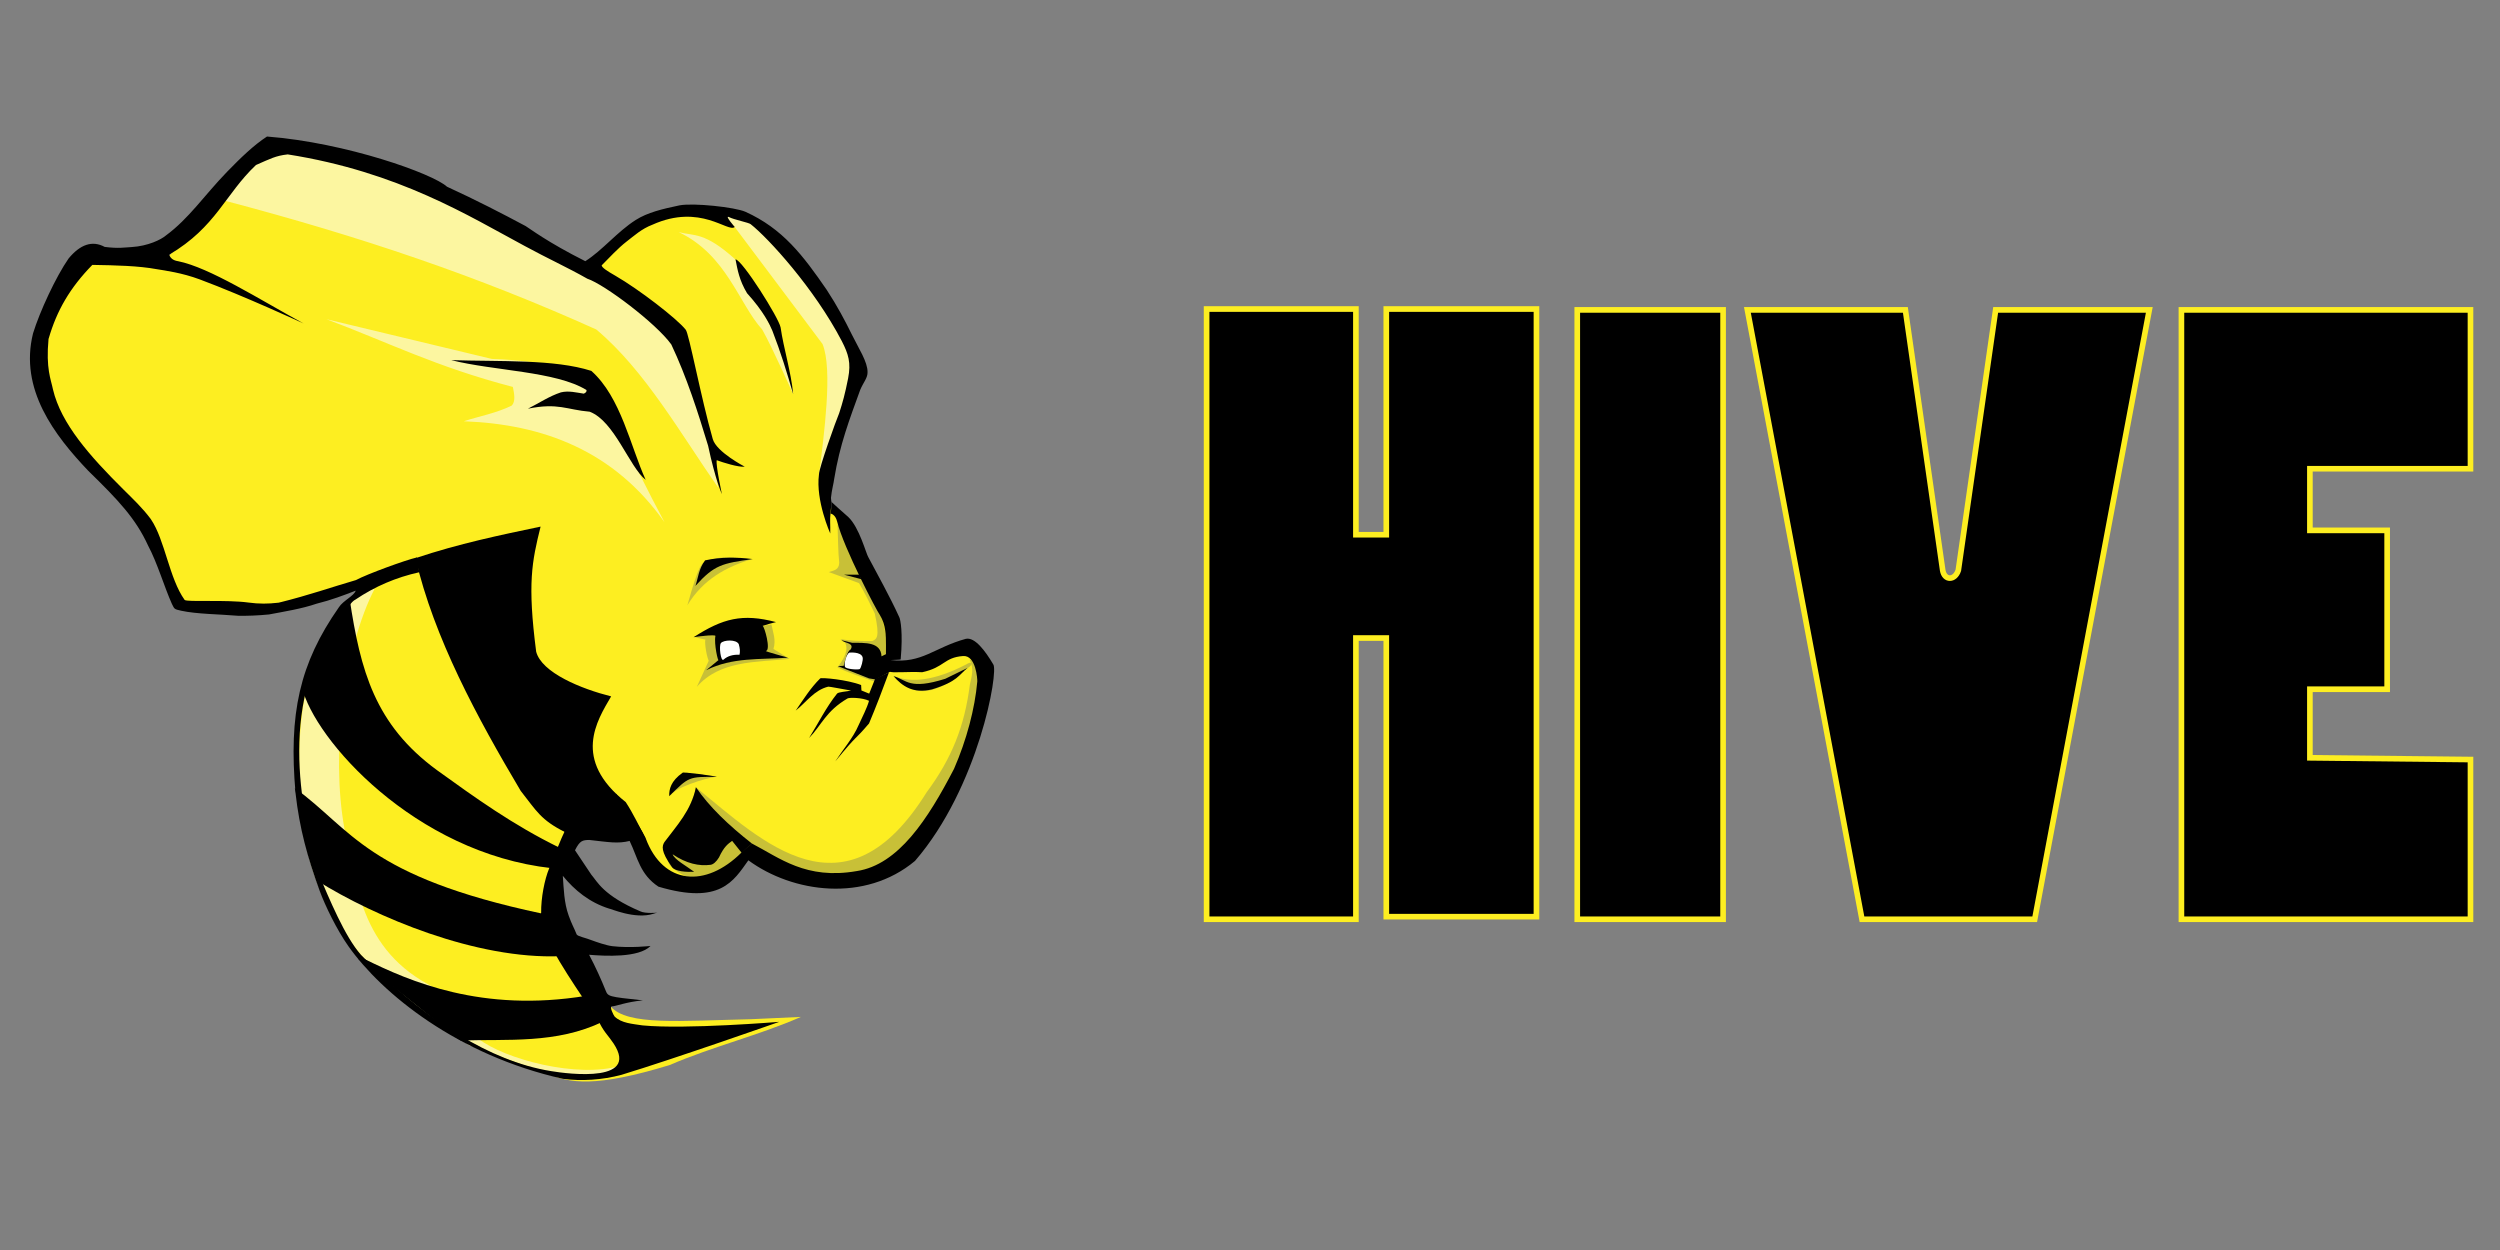 <?xml version="1.0" encoding="utf-8"?>
<!-- Generator: Adobe Illustrator 26.3.1, SVG Export Plug-In . SVG Version: 6.00 Build 0)  -->
<svg version="1.1" id="Layer_1" xmlns="http://www.w3.org/2000/svg" xmlns:xlink="http://www.w3.org/1999/xlink" x="0px" y="0px"
	 viewBox="0 0 288 144" style="enable-background:new 0 0 288 144;" xml:space="preserve">
<rect x="0" y="0" width="288" height="144" fill="#808080" stroke="none"/>
<style type="text/css">
	.st0{fill-rule:evenodd;clip-rule:evenodd;stroke:#FDEE21;stroke-width:0.649;}
	.st1{fill-rule:evenodd;clip-rule:evenodd;fill:#FDEE21;}
	.st2{fill-rule:evenodd;clip-rule:evenodd;fill:#C8C037;}
	.st3{fill-rule:evenodd;clip-rule:evenodd;fill:#FCF6A0;}
	.st4{fill-rule:evenodd;clip-rule:evenodd;}
	.st5{fill-rule:evenodd;clip-rule:evenodd;fill:#FFFFFF;}
	.st6{fill-rule:evenodd;clip-rule:evenodd;stroke:#000000;stroke-width:2.252111e-04;stroke-miterlimit:10;}
</style>
<path class="st0" d="M139,35.7v70.2h17.2V73.5h3.5v32.1H177v-70h-17.3v26h-3.5v-26H139z M198.5,35.7h-16.8v70.2h16.8V35.7z
	 M201.3,35.7l13.2,70.2h19.9l13.2-70.2h-17.7l-4.3,30c-0.4,1.2-1.6,1.2-1.8,0l-4.3-30H201.3z M284.6,35.7h-33.3v70.2h33.3V87.5
	l-18.5-0.2v-7.9h8.9V61.1h-8.9V54h18.5V35.7z"/>
<g transform="matrix(.044 0 0 .044 10.867 10.848)">
	<path class="st1" d="M1276,454.5C1253.9,394,492.2,97.9,482.5,130.4C342.7,166.9,285.8,327.9,189.6,430l-213.7-12.2
		c-94,121-143.5,244.6-109.8,373.2c120.6,163.4,260.6,302.4,347.9,507.6c6.9,96.8,418.7,10.1,507-9.1
		c-120.6,86.3-225.5,220.2-180.4,605.4c41.2,181,69.4,383,434.7,587.7c48.1,27,147.7,58,209.2,80.6c58.9,27,127.7,38,321.9-21.3
		c112.4-48.5,233.6-77.7,343.6-126l-132.1,6.1c-182,3.9-322.5,17.5-365.9-33.3l-167.6-289.2l97.6-189.6
		c135,13.8,180,123.4,299.1,165.2l140.4-104.1c407.9,241.3,570.1-152,616.4-458.1c-4.9-124.6-269.9,39-253.7-19.1
		c6.3-133.9-102.9-309.1-173.5-445.7l81.6-315.8c37.1-33.1-171.5-384.4-341.8-428.2C1501.3,265.4,1276,454.5,1276,454.5L1276,454.5z
		"/>
	<g>
		<path class="st2" d="M1945.8,1125.9c1.4,33.9,1.4,75.1,4.5,100.9c-0.6,19.7-15.4,20.3-27.4,24.4l79.2,29
			c15.8,26.4,28.4,53,41.2,79.4c14.8,65.3,3.7,67-6.1,72c-28.8,0.2-57.6,0.4-84.4-5.3c12,6.3,14.6,11,16,19.1
			c2.4,15-7.3,35.5-23.3,55.2c23.5,13,66.2,25.8,98,37.8l36.3-80.6C2063.7,1339.4,2013.8,1230.2,1945.8,1125.9L1945.8,1125.9z
			 M2093.9,1523.5c44,18.3,104.9,13,189.1-30.6c12.6-8.9,24.2-3.5,1.8,11C2174.3,1603.4,2121.3,1553.7,2093.9,1523.5L2093.9,1523.5z
			"/>
		<path class="st2" d="M2291.4,1480c13,25,5.1,45.3,0.8,66.4c-13.6,107.6-47.1,192.6-113,281.3c-213.9,343.8-429.8,128.7-602-11.2
			l-71.2,178.4c-3.7,15.6-19.5,27.8,91.7,76.7l113.4-80C2143.2,2320.5,2449.3,1531.6,2291.4,1480L2291.4,1480z M1629.4,1787.3
			c-29.2,2.2-115.9,31.5-119.9,48.7l40-59.5L1629.4,1787.3z M1572.6,1422.6c5.3,0,30.9,6.9,28.2,5.3c-3.9-2.2-0.4,35.9,7.7,55.8
			l-31.1,68.2c59.9-69.2,154.7-64.5,242.7-73.3l-42-26c7.3-24.2-1.4-43.6-5.3-64.3L1572.6,1422.6z M1719.9,1217.8
			c-64.3,19.7-125.8,51.8-167.2,120.4c31.5-113.2,37.8-108.8,48.1-114.3C1645,1204.2,1681.1,1216.4,1719.9,1217.8z"/>
	</g>
	<path class="st3" d="M1376.7,2543.7c-77.7,85.8-251.1-6.5-395.3-53.6c-366.1-232.8-437.4-451.8-442.6-666.7
		c-18.7-307.9,75.7-486.7,195.4-529.1c-79.1,152.6-116.1,426.4-79.2,630c29.6,113.4,30.2,304.4,219.8,406.7
		c92.8,52.2,67.6,93,130.5,141.9C1073.9,2526.5,1265.7,2577.6,1376.7,2543.7L1376.7,2543.7z M1492.8,1120.8
		C1361.1,934.1,1176,864.1,967.2,856.4c41.8-13.6,83.6-20.7,125.6-41c10.3-10.8,6.9-29.8,3-48.9
		c-200.9-52.4-327.8-117.3-488.3-177.4l433.3,104.1C1333.5,704.2,1308.5,776.6,1492.8,1120.8L1492.8,1120.8z M1633.8,1030.7
		c-97.2-138.8-191.6-307.3-319.6-414.6C1004.9,476.8,699.1,373.1,341,278.8l114.3-147.1c380.3,86.7,737.5,232,1057.4,471.5
		C1566.7,740.1,1602.8,877.1,1633.8,1030.7L1633.8,1030.7z M1829.7,785.5c0,0-54.6-122.4-81-169.1
		c-61.5-68.2-92.8-195.4-218.8-255.3c39.8,10.8,67.2-2,148.6,71.8l128.3,243.3L1829.7,785.5z M1897.5,997.4
		c12.6-106.1,36.5-276,9.1-343.2L1676.7,348c-12.8-11.8-21.9-28-31.9-40.4c108,28,220.8,103.1,372.8,399.6L1897.5,997.4z"/>
	<path class="st4" d="M1443.5,1009.8c-43-33.9-81.4-153.6-146.5-178.4c-60.3-5.1-82.4-24.1-161.8-7.9c28.8-14.4,56-32.9,86.5-42.8
		c20.7-4.9,40.2,0.6,59.9,3.4c4.9-2.4,8.1-5.1,6.9-9.5c-79.8-49.3-243.7-50.1-354.2-78.3c128.3,4.3,270.5-2.8,366.9,28.2
		C1378.7,793.2,1403.9,922.9,1443.5,1009.8L1443.5,1009.8z M1678.7,432.4c17.7,1.6,113.5,153.2,118.1,178.4
		c7.9,55.2,27.6,116.9,32.9,174.7c-15.8-55.4-32.9-110.6-54.4-166c-6.3-15.2-22.3-49.7-66.4-98.4
		C1688.4,486.8,1684,459.8,1678.7,432.4L1678.7,432.4z M2003.6,1258h-41l45.3,11.8L2003.6,1258z M1723.8,1217.2
		c-41.2-5.1-83.6-5.7-124.8,3.4c-16.8,22.5-17.9,45.5-25.2,66.8C1623.9,1232,1643.6,1228.6,1723.8,1217.2L1723.8,1217.2z
		 M2286.1,1502.2c-23.1,18.3-25.2,35.5-93,56.2c-49.5,11.6-77.5-8.1-100.7-34.7c35.3,10.1,41,36.7,135.6,6.9L2286.1,1502.2z
		 M2080.5,1513.7c-16.6,45.3-34.3,91.3-52.2,133.9c-42.8,50.1-24.4,21.5-88.5,99.4c20.5-31.5,47.1-61.9,61.1-94.8
		c9.9-21.7,21.9-44.6,27.4-63.9c-17-8.5-51.6-9.1-56.4-6.1c-57,33.5-67.2,69-100.7,103.7c24.2-38.8,45.1-81.2,73.3-116.3
		c3.2-4.5,24.1-5.3,36.9-8.1c-19.9-3.4-56.8-10.6-59.7-10.3c-37.1,8.9-58,41.2-85.4,62.7c20.1-29,38.6-59.1,64.1-84.2
		c2.6-3,71.4,3.2,107.2,17.3l0.8,14.2l20.3,8.3l15.2-38.2L2080.5,1513.7z M1630.4,1787.5c-9.1-3.2-90.1-13.4-90.1-11
		c-31.1,22.1-35.7,43.2-35.1,61.5C1556.9,1787.1,1554.9,1786.9,1630.4,1787.5L1630.4,1787.5z M1568.9,1421.8c0,0,58.4-8.5,57.2-3.2
		c-4.1,20.3,7.1,69.6,8.5,62.7l-32.9,27c68.8-34.5,141-27.6,214.5-32.9c0,0-61.7-17-58-17.5c13.8-2-3.7-64.5-8.5-65.8
		c11.8-3.9,23.3-6.9,35.1-9.9C1696.4,1358.9,1645.4,1372.7,1568.9,1421.8L1568.9,1421.8z"/>
	<path class="st4" d="M2074,1465.4l-13,6.5c-1.8-38-42.6-35.3-77.1-35.5l-28.2-6.9c8.7,7.9,35.1,7.3,24.4,24.4
		c-9.1,4.7-13.2,25.4-18.3,42.8l-15.2,0.8l81.6,32.1l17.5,2.8l42-22.5L2074,1465.4z"/>
	<path class="st5" d="M1687.2,1439.9c-6.5-13-39.6-11.2-46.7-2.8c-5.7,6.9-0.4,50.7,7.1,43.2c10.6-9.5,24.8-13.4,41.6-12.6
		C1691.1,1459.7,1690.5,1451,1687.2,1439.9L1687.2,1439.9z M2004,1505.2c3.2-2.4,9.7-24.2,7.5-30.8c-4.3-15.6-35.1-12.2-35.1-12.2
		c-7.5,4.3-14,28.6-11.2,36.7C1966.5,1505.4,1999,1507.6,2004,1505.2L2004,1505.2z"/>
	<path class="st4" d="M690.1,2263.4l19.3,2c115.1,56.6,304.6,140.4,578.8,95.2l43,67.8c-120.8,58.7-250.8,45.1-372.4,49.3
		L690.1,2263.4z M524.9,1816.7l57.6,242.1c154.4,96.4,417.9,207,637.7,198.1l-48.5-111.6C712.9,2047.9,674.1,1924.9,524.9,1816.7
		L524.9,1816.7z M668.4,1321.1c28.2,187.5,65.8,329.6,228.9,448.9c99.9,72,199.1,143.5,319.8,202.5c0,0-10.6,55-19.5,54
		c-359.2-39.8-622-337.7-653.9-473.7C574.6,1448.4,618.7,1383.4,668.4,1321.1L668.4,1321.1z M840.9,1214.8
		c47.9,207.8,162,418.3,275.4,609.3c41.6,52.8,52.4,76.1,116.5,108.2c86.5,27.4,147.9,20.5,210.7,16.4
		c-17.2-31.9-32.5-65.3-52.2-95.2c-140.8-111.4-75.7-212.7-38.2-276.8c-78.3-19.7-182-61.9-196.3-117.1
		c-23.1-178.8-11.2-235.6,11.6-327.4C1062.3,1154.5,955,1176.6,840.9,1214.8L840.9,1214.8z"/>
	<path class="st6" d="M452.1,110.9c-34.9,22.7-68.4,55.2-104.5,92.3C287.7,265,247.9,325.6,187,370.3c-12.2,10.4-46.3,27.4-89.3,30
		c-20.3,1-33.5,4.3-70.6-0.4c-32.7-17.7-64.1-6.3-94.4,30.2c-33.3,47.9-75.7,139.2-93.2,196.3c-36.3,146.3,56.2,266.7,144.7,359.8
		c78.9,76.9,124.2,125,156.5,195.6c24.4,45.7,42.6,108.6,62.3,152.6c7.1,14,5.5,13.8,24.6,18.1c41.2,8.9,98.2,8.9,149,13.2
		c22.1,0.4,52.2-0.6,80.8-3.5c39.4-7.5,85.8-14.8,124.6-28.2c37.8-9.3,71.8-22.3,102.3-34.1c-3.9,13.4-32.9,26.2-43.8,43.2
		c-103.5,147.8-131.9,279.3-113.7,486.9c10.3,92.1,31.3,168.4,63.1,255.5c14.6,40,45.5,103.1,75.3,145.3
		c88.5,125,286.2,285.4,561.6,347.2c48.1,6.5,102.5,3.2,153.8-10.6c135.8-41.2,412.8-138.6,412.8-138.6s-245.8,20.3-358.4,9.3
		c-26-4.1-54.8-5.5-72.9-23.3c-3-3.9-14.2-26.2-6.9-26.4c9.7-0.2,37.7-11.8,81-15.8c-92.3-9.9-90.9-9.9-97.8-26.6
		c-10.4-26-26.4-61.7-43-92.8c40.6,3.4,130.3,8.5,160.9-23.1c0,0-53,6.1-100.1,0.6c-15.8-1.8-42.8-11.4-50.9-14.4
		c-21.1-8.3-38.4-10.8-42.4-16.2c-7.3-18.5-12.2-24.8-21.1-49.9c-12-33.1-12.8-70-15.2-103.7c30.8,37.8,69.8,69.8,121.6,86
		c0.6-1.4,67.2,29,115.5,13.4l10.1-3.2c0,0.8-31.9,2.8-43.8-3c-98.2-41.8-113.2-78.3-128.9-96.4l-42.6-63.7
		c12.8-25.8,20.1-26.6,37.3-27c51.6,5.7,74.3,10.3,105.7,2.6c21.3,43.8,27,87.7,75.5,119.7c161.3,47.9,196.3-14.2,235.4-69
		c116.1,85.2,305,111.4,436.3,1.6c166.8-193,219.6-497.4,204.8-514.7c-20.9-35.3-48.1-71.8-71.6-66.8
		c-83.6,22.9-114.5,65.3-197.3,55.6c9.9-0.6,26.4-0.8,26.6-1.8c6.3-70.2-0.6-104.1-3.5-110c-25.2-55.4-58.2-113.9-81.2-157.5
		c-5.9-9.1-23.5-78.1-52.6-105.3c-12.6-10.6-43.2-38.8-43.2-38.8l-2.6,30c0,0,12,1.8,16.6,20.3c17.3,70.4,105.3,237,111.8,244.8
		c31.1,50.5,3.2,113.2,26.8,148.4c2.4,4.5,48.5-0.4,84.2,1.8c58.7-12.6,56.4-38.6,107-42.4c34.3-2.6,37.7,61.7,37.3,66.6
		c-6.3,71-28,153.4-60.9,228.7c-68.6,132.3-145.7,251.1-254.7,267.7c-133.1,23.3-202.3-34.9-274.2-72l-27.6,23.5
		c-93.6,93.2-205,85-250.6-36.9c-22.7-47.3-52.2-76.3-77.5-116.9l-134.1,96.6c-11.2,22.9-24.8,58.9-41.6,99.4
		c-11.6,28-21.3,76.1-20.7,116.1c-17.2,29.4,59.5,148,108,220.2l42,60.9c9.7,24.8,30.8,46.9,31.9,49.7
		c89.9,117.3-113.5,90.3-155.5,83.2c-83-13.2-164-47.9-240.3-94.2l-13.2-8.1c-90.7-57-173.9-130.1-244.8-202.3
		c-42.2-47.9-82.6-145.9-112.2-215.5c-44.6-167.2-108.4-457,64.7-676.6c11-12.6,22.9-33.5,32.9-37.7
		c51.5-34.9,107.2-58.5,167.4-71.8l-6.1-38.8c-30,6.9-131.1,43.8-159.7,59.3c-65.1,18.9-118.9,38.4-201.7,59.1
		c-27,3.4-53.4,3.4-79.2-0.2c-59.5-8.1-161.1-0.8-167.6-6.9c-40.4-56.2-51.5-156.9-88.1-210.9l-0.4-0.6l-0.4-0.6
		c-21.5-28.8-46.5-52.4-71.2-76.9C-11.7,947.7-87.2,862.9-108.3,773c-5.3-26.4-18.9-54-11.6-132.5l0.2-0.4l0.2-0.4
		C-98.3,566.5-63.8,506.9-5.2,447c60.9,1,121.2,2.4,168.4,11.2c21.5,3.5,66.4,9.5,112.8,26.8c117.3,43.8,272,115.5,272,115.5
		c-116.7-63.7-246.6-146.7-328.8-163.2c-12.2-1.8-19.7-7.3-23.3-17c123.4-72.7,146.1-158.1,227.3-234.8
		c37.1-16.2,51.6-24.4,83.2-27.8c291.8,46.1,475.3,162.2,620.6,239.9c58.9,32.1,112.6,56.4,163.8,85.6
		c44.9,14.8,180.2,116.9,219.8,172.1c40.2,85,69.6,176.8,96.4,265.3c19.1,90.1,36.1,126.6,36.1,126.6s-16.4-75.3-13.6-88.9
		c17,6.3,57,18.9,73.5,17c0,0-74.1-38.2-83.8-72.2c-31.1-108.6-62.5-278-71-286.6c-23.9-29.8-122.8-105.7-183.5-140.8
		c-23.1-13.2-35.5-21.5-36.5-27.4c19.3-19.5,43.4-45.5,64.9-62.1c20.7-15.8,39.4-33.5,68-44.4c126.2-56.8,198.5,21.9,215.5,5.9
		c0,0-27.2-31.1-15.2-26c12.4,6.7,52.6,14.6,57,18.7c45.9,36.1,166.4,167.6,238.7,306.3c17.3,33.9,24.4,56.4,16.4,97.4
		c-8.1,41-14.4,63.5-23.3,90.9c-7.9,18.3-53,143.5-53,160.5c-9.1,68.8,29.6,154.7,29.6,154.7c0.4-23.3-1.4-35.9,0.6-52.4l2.6-29.8
		c0,0-1.6-7.9-1.4-11c2-20.7,7.1-38,8.5-49.9c14.6-89.7,39.6-154.4,68.2-233.2c8.5-19.9,19.5-30.9,19.1-46.1
		c0.4-26.8-23.7-62.9-41-98.2c-17.5-35.7-38.4-75.3-65.8-117.1c-61.9-90.1-115.3-160.5-213.1-204.6c-27.4-12-135-23.7-172.3-16.8
		c-45.1,9.5-84,18.7-114.9,38.4c-48.7,31.1-86.9,79.4-131.9,107.8c-99.2-49.7-147.1-86.7-156.1-91.9
		c-58.9-31.5-129.7-68.2-206-103.1C886.8,208.5,659.9,127,452.1,110.9L452.1,110.9z M1721.7,1962c-61.1-47.9-112.6-97-146.7-147.7
		c-11,59.5-51.3,102.1-82.4,143.9c-6.1,9.9-10.6,23.1,19.9,65.6c8.3,11.4,37.8,13.2,58,12.2c-20.5-15.4-51.5-31.7-56.4-45.9
		c35.9,24.4,69.2,31.5,99.2,27.6c6.9-0.8,15.4-8.1,22.1-19.3c13.4-28.8,23.9-35.7,34.5-43.4l24.4,30.6L1721.7,1962z"/>
</g>
</svg>
